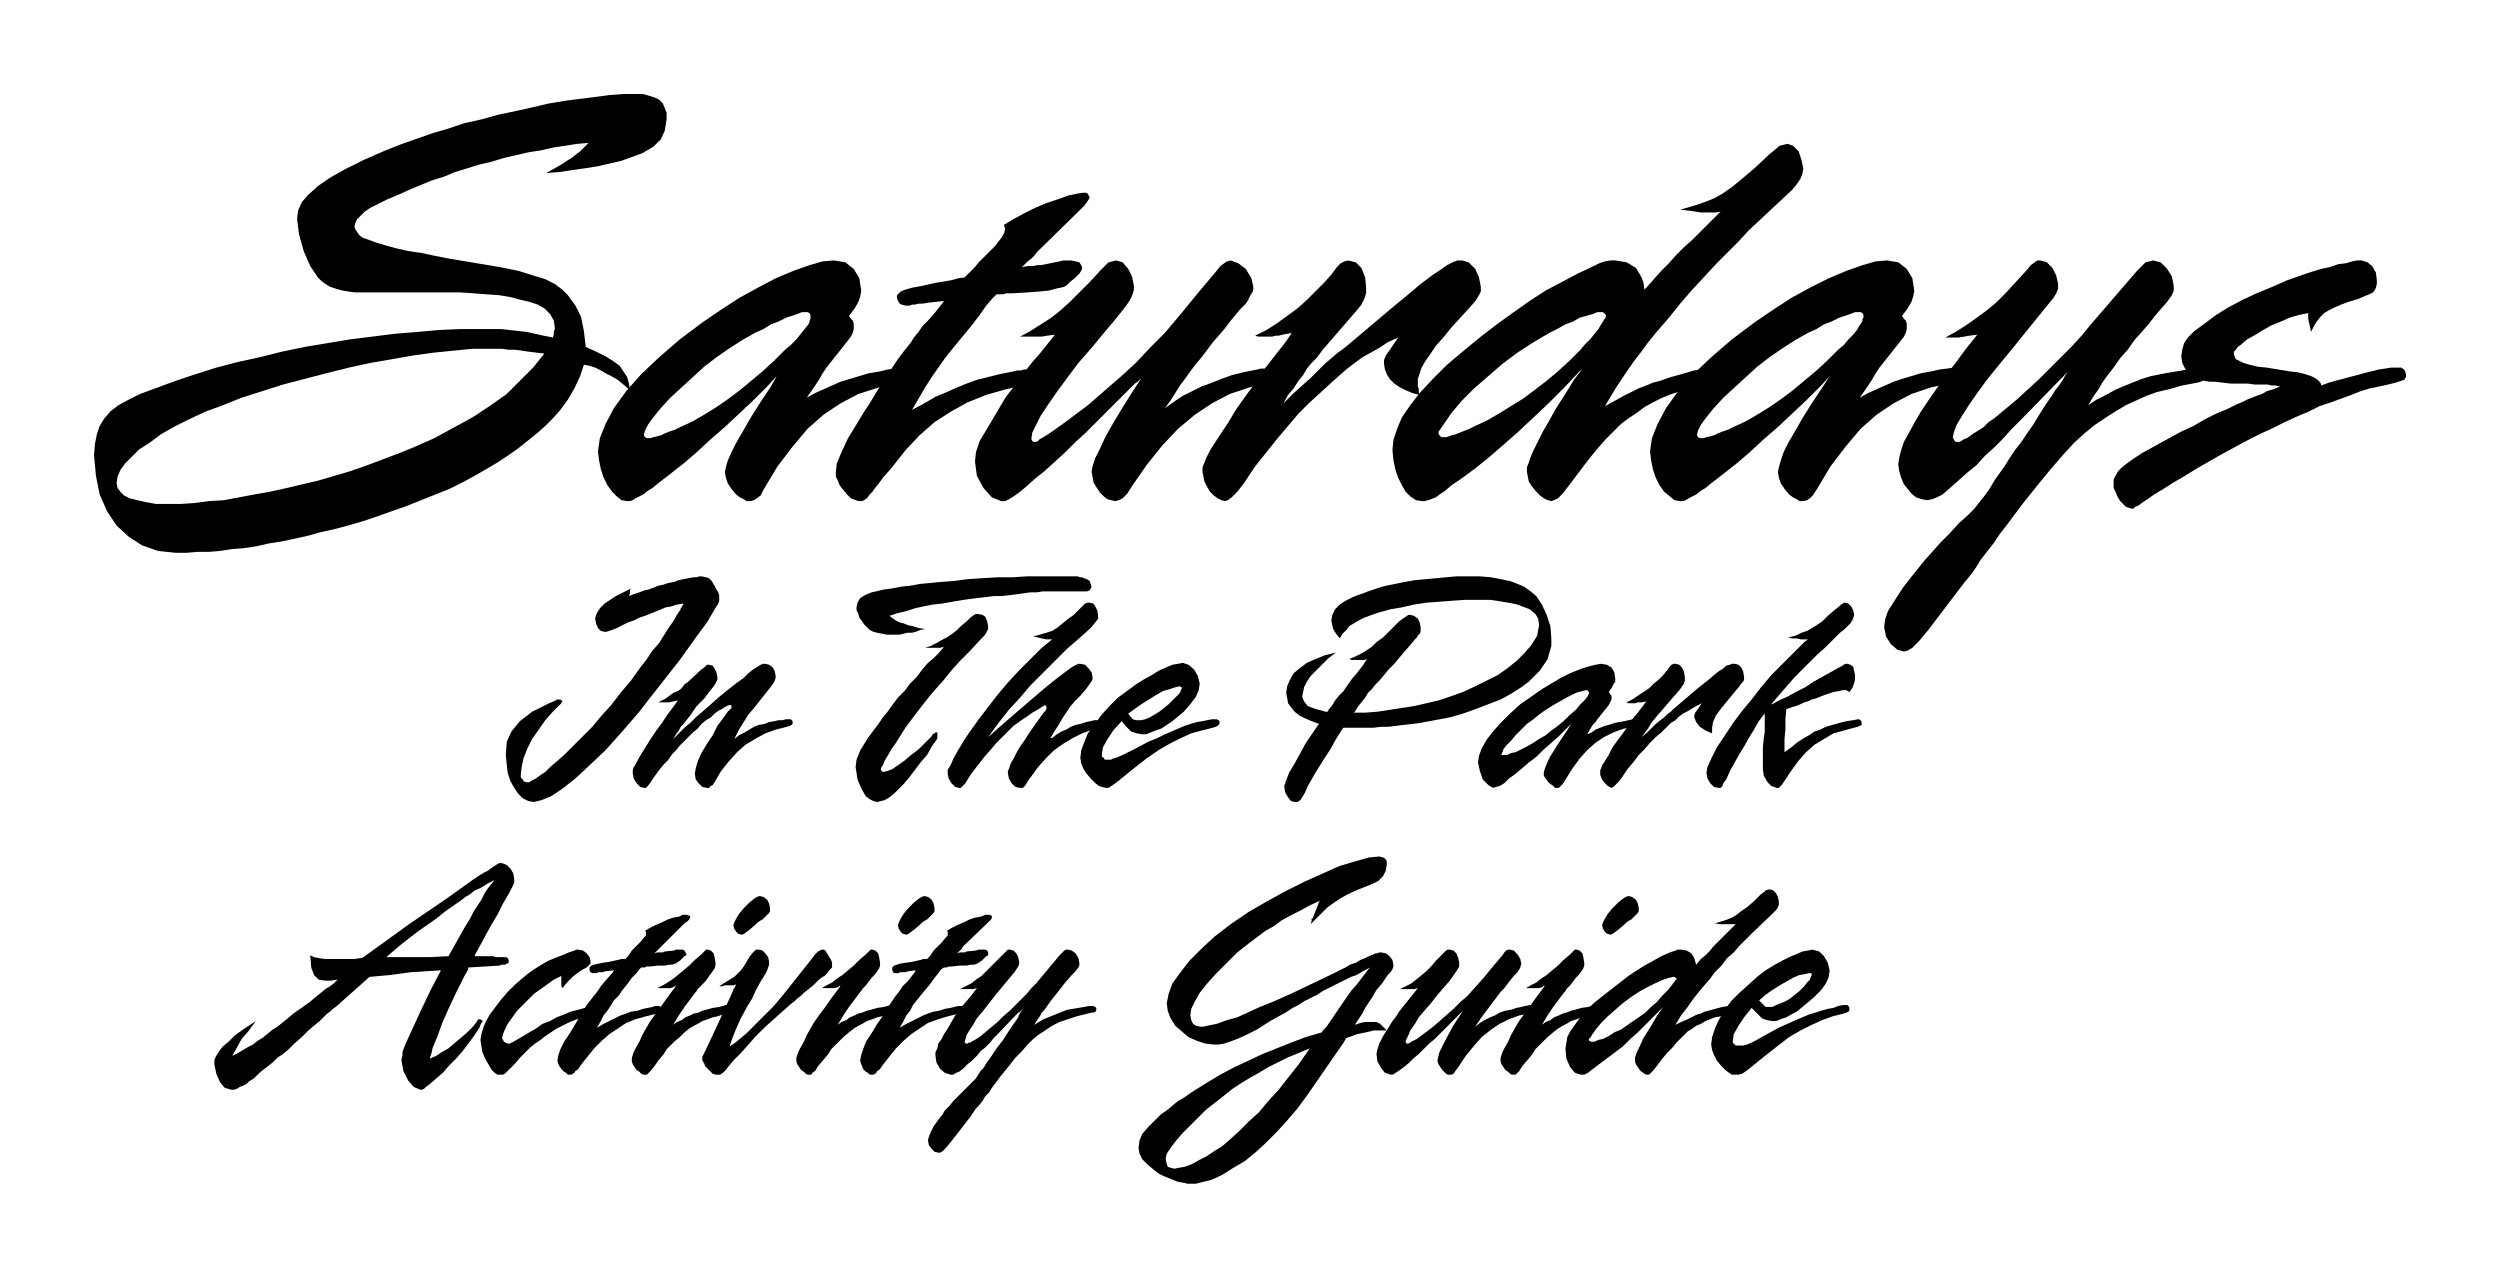 <svg xmlns="http://www.w3.org/2000/svg" width="2.659in" height="1.359in" fill-rule="evenodd" stroke-linecap="round" preserveAspectRatio="none" viewBox="0 0 2659 1359"><style>.pen1{stroke:none}.brush2{fill:#000}</style><path d="m626 152-12 1-13 2-13 2-13 3-13 2-13 3-13 3-13 4-13 3-13 4-13 4-12 5-13 4-12 5-12 5-11 5-12 5-10 5-8 4-6 4-5 5-3 3-2 4-1 4 1 3 2 3 2 3 4 3 6 2 8 3 10 3 11 3 13 3 14 2 14 3 15 3 30 5 24 4 20 4 16 5 13 4 10 5 8 6 6 6 8 11 6 12 3 15 2 17 11 5 10 5 8 5 7 5 4 6 4 6 2 7 1 7-7-6-6-5-7-4-6-3-5-3-6-3-6-2-6-1-4 12-6 13-7 12-8 11-8 9-8 8-9 8-10 8-10 8-10 7-12 8-12 7-12 7-13 7-14 7-15 6-15 6-15 6-17 6-17 6-15 5-14 4-15 4-14 3-14 4-14 3-14 3-13 2-13 3-13 2-13 1-13 2-12 1h-12l-12 1h-11l-19-2-17-6-14-9-13-12-10-15-8-18-4-20-2-22 1-12 2-10 3-9 5-8 7-8 8-6 11-6 12-6 19-7 19-7 21-7 22-7 23-6 23-5 24-6 24-5 24-4 24-4 24-3 24-3 24-2 23-2 22-1h44l9 1 9 1 9 1 9 2 9 2 10 2 1-3v-3l1-3v-2l-1-7-4-7-6-6-7-4-9-3-9-2-11-3-12-2-14-1-13-1-15-1H378l-8-1-6-1-7-2-6-2-5-3-4-3-4-4-8-12-7-16-5-18-2-16 1-9 4-9 7-8 10-9 13-9 16-9 20-10 23-10 15-6 17-6 17-6 17-5 18-6 18-4 18-5 19-4 18-4 17-4 18-3 16-2 16-2 15-2 14-1h21l7 2 6 2 4 2 4 4 2 5 2 5v7l-2 12-4 9-8 8-12 7-11 4-11 4-13 3-13 3-13 2-14 2-13 2-14 1 9-5 7-4 6-4 5-3 5-4 4-3 4-4 5-5zM520 371h-18l-20 2-20 2-22 3-23 4-23 4-23 5-24 6-23 6-23 6-22 7-22 7-20 8-19 7-17 8-16 8-14 8-12 9-11 7-8 8-7 7-5 7-3 7-1 7 1 5 3 4 4 4 6 3 8 2 9 2 11 2h26l15-1 15-2 16-1 16-3 16-3 17-3 18-4 17-4 17-4 17-5 17-5 17-6 16-6 16-6 15-6 25-11 22-12 20-11 18-12 17-12 14-14 14-14 12-15-9-1-8-1-7-1-7-1h-7l-7-1h-14z" class="pen1 brush2"/><path d="m936 395 8-2 9-1 6-1h7l3 2 1 2 1 3-1 4-2 2-4 2-6 1-23 5-22 7-19 10-18 12-17 15-16 19-16 21-15 25-3 6-4 3-3 2-4 1h-4l-3-2-4-2-4-3-5-6-4-6-2-6-1-6 1-5 2-7 4-9 5-10 7-12 8-14 10-16 12-18 6-11-9 10-16 16-16 15-15 14-15 13-14 13-14 12-14 11-13 10-6 5-5 3-5 4-4 2-4 2-3 2-3 1h-3l-6-1-5-4-5-5-5-7-4-8-3-9-2-10-1-9 2-14 6-15 9-17 13-18 16-18 19-18 22-19 24-18 19-13 20-13 20-11 19-10 19-8 17-6 14-4 12-1 12 2 9 7 6 10 2 13-1 6-2 6-4 7-6 8 2 3 2 2 1 3v6l-1 4-2 4-3 4-23 29-4 6-4 7-6 9-7 10 9-5 9-4 9-4 9-4 10-3 10-3 10-3 12-2zm-79-63h-4l-5 2-6 2-6 2-8 4-8 3-8 5-9 4-14 8-14 9-13 9-13 10-12 11-12 11-12 11-11 12-8 10-5 7-3 6-1 4v1l1 2 2 1h4l3-1 4-1 4-1 4-2 5-2 6-2 6-3 13-6 12-7 13-8 13-9 12-9 12-10 12-10 12-11 6-6 6-6 6-5 6-6 4-5 4-5 4-5 2-3v-2l1-2v-4l-1-2-2-1h-2z" class="pen1 brush2"/><path d="m1107 282 20-4 4-1h8l5 1 4 1 2 3 1 3-1 3-2 3-4 4-6 5-3 3-3 2-4 1-5 1-7 2-10 1-13 1-17 1h-6l-3 1h-7l-5 5-6 7-7 10-10 13-10 12-9 11-8 10-7 10-7 10-7 11-7 12-7 12 13-7 12-7 12-5 11-5 10-4 11-4 12-3 12-3 5-1 5-1 5-1 4-1h4l3-1h8l3 2 1 2 1 3-1 3-1 3-3 2-4 1-23 5-21 6-20 8-18 10-17 11-16 14-15 16-15 19-8 9-6 8-4 5-2 3-3 3-3 4-3 2-2 1h-3l-4-1-5-2-4-4-5-6-3-4-2-5-2-4v-5l1-9 5-12 7-15 11-18 6-10 6-9 6-10 6-10 6-9 6-9 6-9 6-8 4-5 4-5 3-5 5-6 4-6 6-6 7-8 8-10 2-3-17 2-6 1h-4l-4 1h-3l-2 1h-5l-4-1-2-1-2-3-1-3v-3l2-2 2-2 5-2 7-2 11-2 13-3 18-3 7-2 7-1 6-6 5-5 4-5 3-3 14-14 7-9 3-5 1-4v-2l-1-1v-2l10-6 11-6 12-6 12-5 12-4 11-4 9-2 7-1h3l2 1 1 2 1 2-1 2-2 3-3 4-4 4-46 45-3 4-3 3-4 3-4 4-2 2 6-1h6l4-1h4z" class="pen1 brush2"/><path d="m1170 288 5-5 4-4 4-1 4-1 7 2 6 7 4 8 2 10v4l-1 4-2 5-3 5-6 8-8 10-11 13-14 17-14 16-12 16-11 15-9 13-8 12-5 10-4 8-1 6v1l1 2 1 1h3l2-1 2-2 2-1 5-3 6-4 7-5 7-5 8-6 8-6 8-6 7-6 16-14 15-13 14-13 14-15 16-16 16-19 18-22 21-25 4-5 4-3 3-2 4-1 8 3 8 6 6 10 2 9v3l-1 3-2 3-2 4-1 2-2 3-6 6-10 12-6 8-6 7-7 8-6 8-6 8-6 7-6 8-5 7-6 8-5 8-5 8-6 8 10-7 9-6 10-5 10-5 11-4 10-4 11-4 12-3 5-1 5-1 5-1 4-1h5l4-1h10l3 2 1 2 1 3v3l-2 3-3 2-4 1h-6l-21 5-21 7-19 10-18 12-18 15-17 18-16 20-16 23-5 8-5 5-4 2-4 1-4-1-4-1-4-3-4-4-4-6-3-5-1-6-1-5 1-6 3-9 5-10 6-13 8-14 9-15 10-16 11-17-4 4-3 2-2 2-1 1-39 39-10 10-11 10-11 11-11 10-11 10-10 8-9 8-7 6-7 5-5 3-4 2h-4l-10-4-9-10-7-13-2-15 1-10 4-12 9-15 13-22 6-10 7-9 7-9 7-10 7-9 8-9 8-10 8-10-8 1-6 1h-23l11-6 11-7 11-7 10-8 10-9 10-10 11-11 11-12z" class="pen1 brush2"/><path d="M1472 387v-4l2-5 5-7 8-12-11 5-9 6-9 5-9 5-8 6-8 6-8 7-9 8-12 11-12 11-11 11-11 13-11 13-12 15-12 15-12 18-7 9-6 6-4 3-3 1-4-1-4-2-4-3-4-4-3-5-3-6-1-5-1-5v-5l2-5 2-5 4-8 9-14 10-15 9-15 10-14 11-15 10-15 11-14 11-14 6-9-5 1-5 1-4 1h-3l-4 1h-15l-3-1 12-6 11-7 11-8 11-8 10-9 9-9 9-9 8-9 6-8 4-4 4-2 4-1 8 2 6 6 4 10 1 11v6l-2 6-3 6-4 5-38 44-5 7-6 6-5 6-4 7-5 6-5 8-6 7-5 9 10-10 10-9 9-8 8-8 7-7 7-6 7-6 7-5 51-43 17-14 13-11 12-9 9-6 7-5 6-3 5-2h5l7 2 7 7 4 9 2 10v5l-2 4-3 5-5 6-21 23-9 11-8 9-6 9-5 7-4 7-2 6-2 6v8l1 3v3l1 3-8-2-7-3-6-3-6-4-5-5-3-5-2-5-1-6z" class="pen1 brush2"/><path d="m1751 306 8-9 8-9 8-8 8-9 8-8 9-8 9-9 10-10 11-11-5 1h-16l-6-1-7-1-9-1 14-4 12-4 10-4 9-5 10-7 11-9 13-11 16-15 6-5 5-4 4-1 4-1 6 2 6 6 3 9 2 9-1 6-2 5-4 6-5 6-46 43-11 12-12 12-12 12-12 13-13 14-13 15-12 15-13 15-9 11-8 11-7 9-7 10-6 9-6 9-6 10-6 10 11-6 9-5 8-4 8-4 8-3 7-3 8-2 8-3 7-2 7-2 7-2 7-2 7-1 6-1 5-1h4l3 1 3 1 1 3 1 3-1 3-1 3-4 1-5 1-11 2-11 3-11 4-10 3-10 4-10 5-9 5-8 6-9 6-8 6-8 8-8 8-8 9-9 11-10 13-12 16-7 9-5 5-4 2-3 1-4-1-4-2-4-3-4-4-5-6-3-5-1-5-1-5v-5l2-5 2-6 3-7 5-10 5-10 7-12 6-11 7-11 7-11 6-10 7-9 2-2-3 2-17 18-16 16-17 16-16 15-16 14-15 13-15 12-15 11-9 6-7 6-6 4-4 3-5 2-3 1-4 1h-3l-6-1-6-4-5-5-4-7-4-8-3-9-2-10-1-10 1-11 4-12 5-12 9-13 10-13 14-15 15-15 19-16 17-14 17-13 18-13 17-12 17-11 17-9 17-9 17-8 6-3 6-2 6-1h5l6 1 6 1 5 3 5 3 3 5 3 5 2 6 1 7 2-2zm-48 26h-4l-5 2-7 2-7 2-7 4-8 3-9 5-8 4-17 10-17 11-16 12-15 13-15 13-13 13-11 13-9 13-2 3-2 3-1 1v2l1 2 1 1 1 1h5l3-1 3-1 4-1 5-2 5-2 5-2 6-3 13-6 12-7 13-8 13-8 12-9 13-10 12-10 12-11 6-6 6-6 5-6 6-6 4-5 4-5 3-5 2-3 1-2 1-1 1-2v-2l-2-2-1-1h-2z" class="pen1 brush2"/><path d="m2054 395 9-2 8-1 7-1h7l3 2 1 2 1 3-1 4-2 2-4 2-6 1-23 5-21 7-19 10-18 12-17 15-16 19-16 21-15 25-4 6-3 3-3 2-4 1h-4l-3-2-4-2-4-3-5-6-4-6-2-6-1-6 1-5 2-7 3-9 5-10 7-12 8-14 10-16 12-18 7-11-9 10-16 16-16 15-15 14-15 13-14 13-14 12-14 11-13 10-6 5-5 3-5 4-4 2-4 2-3 2-3 1h-3l-6-1-5-4-6-5-5-7-4-8-3-9-2-10-1-9 2-14 6-15 9-17 13-18 16-18 19-18 22-19 24-18 19-13 20-13 20-11 20-10 19-8 17-6 14-4 12-1 12 2 9 7 6 10 2 13-1 6-2 6-4 7-6 8 2 3 2 2 1 3v6l-1 4-2 4-3 4-23 29-4 6-4 7-6 9-7 10 9-5 9-4 9-4 9-4 9-3 10-3 10-3 11-2zm-77-63h-4l-5 2-6 2-6 2-8 4-8 3-8 5-9 4-14 8-14 9-13 9-13 10-12 11-12 11-12 11-11 12-8 10-5 7-3 6-1 4v1l1 2 2 1h4l3-1 4-1 4-1 4-2 5-2 6-2 6-3 13-6 12-7 13-8 13-9 12-9 12-10 12-10 12-11 6-6 6-6 6-5 5-6 5-5 4-5 3-5 2-3 1-2v-2l1-1v-3l-1-2-2-1h-2z" class="pen1 brush2"/><path d="m2155 288 5-6 4-3 3-2h3l7 2 6 6 4 8 2 9v5l-2 5-3 5-5 6-38 47-14 17-13 16-11 15-9 13-7 11-6 10-3 8-1 6 1 1 1 2 1 1h4l2-1 3-2 3-1 3-2 4-3 5-3 6-4 5-5 6-4 6-5 6-5 12-10 12-11 12-11 12-12 12-12 11-11 10-11 9-11 50-58 5-5 4-4 4-1 4-1 8 2 7 7 5 8 2 10v5l-2 5-5 7-7 8-6 7-7 9-7 8-8 9-7 10-8 9-7 10-7 9-5 7-4 7-5 7-6 10 9-6 10-5 9-5 9-4 10-4 10-4 10-3 10-2 5-1 6-1 6-1 6-1 5-1h5l4-1h6l3 2 1 2 1 3-1 3-1 2-3 2-4 1-16 3-14 4-13 3-11 4-11 5-11 5-10 6-11 7-12 8-11 9-11 10-11 12-13 15-14 17-16 20-18 24-7 9-6 9-7 9-7 9-5 8-4 6-4 5-5 6-38 50-10 12-7 7-5 3-4 1-7-2-7-6-5-8-2-10 1-8 3-9 7-11 9-14 7-9 8-10 8-10 9-10 8-9 10-10 9-10 10-9 7-7 7-9 4-5 5-7 6-10 10-14 5-8 6-9 7-9 6-9 7-10 6-10 7-11 7-10 3-5 4-5 4-6 5-9-4 5-3 3-3 3-1 1-40 41-9 9-9 10-9 9-10 9-9 10-10 8-10 9-9 8-7 6-6 3-5 2-5 1-6-1-6-2-5-4-4-5-4-5-3-7-2-7-1-7 1-7 2-8 3-9 5-9 6-11 7-12 8-12 9-13 9-13 11-14 11-15 12-15-8 1-6 1-6 1h-14l11-6 11-7 10-7 11-8 11-9 10-10 11-12 11-12z" class="pen1 brush2"/><path d="M2455 335v-2l-10 2-10 3-9 4-10 4-9 5-8 5-9 5-7 6-3 2-2 3-2 2v3l1 3 1 2 4 2 4 2 7 2 8 2 10 1 12 2 12 2 9 1 8 2 6 2 4 2 3 2 3 3 1 3 8-3 7-2 8-2 7-2 8-2 7-2 8-2 8-2 7-1 6-1h11l3 2 1 2 1 3v3l-2 3-3 1-6 2-8 2-9 2-10 2-10 3-10 4-11 4-11 4-12 4-12 6-12 5-13 6-12 6-13 6-14 7-13 7-13 7-14 8-14 8-13 8-12 7-11 7-10 6-7 5-6 4-4 3-3 1-2 2h-2l-3-1-3-1-3-3-3-3-3-5-2-5-2-4v-9l2-4 3-5 4-4 5-4 7-5 9-6 11-6 9-5 11-6 11-6 13-6 12-7 12-6 12-5 10-5 5-2 6-3 5-2 5-2 6-2 5-3 7-2 7-3-5-1h-4l-4-1h-14l-7-1h-18l-9-1-8-1h-6l-6-1-4-1-3-1-3-1-6-4-4-6-3-6-1-7 1-7 2-7 4-6 7-7 11-8 12-9 13-8 15-8 15-7 17-7 16-7 17-6 9-3 10-3 9-2 9-3 8-1 7-2 5-1h5l6 2 5 4 4 7 1 8v4l-1 4-1 2-2 3-4 2-5 2-7 3-10 3-8 3-7 3-6 3-5 3-4 4-4 5-3 5-3 6-1-5-1-4-1-5v-4zM669 634l5-2 6-2 5-2 5-1 5-2 5-2 5-1 6-2 6-1 5-2 5-1 5-1 5-1h4l3-1h2l5 1 3 1 3 3 3 5 2 4 2 3 1 3v6l-1 3-2 3-3 5-7 12-9 12-10 14-10 14-11 14-11 14-11 14-10 13-19 22-17 19-17 16-15 14-14 11-12 8-10 4-8 2-6-1-6-3-5-5-4-6-4-7-3-9-1-9-1-10 1-14 5-11 9-11 13-10 6-3 6-3 6-3 7-3 1-1h4l1 1h1v2h-1v1l-1 1-8 8-8 9-7 10-7 10-5 10-4 10-2 9-1 8v4l2 2 1 2 3 1h3l3-2 4-2 4-3 6-4 5-5 7-6 8-7 10-10 10-10 10-10 10-12 10-11 10-13 11-13 10-14 7-9 6-9 7-8 5-8 5-8 5-7 4-7 4-6v-1l1-1 1-2 1-2-7 1-6 2-6 1-7 3-5 2-5 2-5 2-6 2-6 3-6 2-6 3-6 3-5 2-3 1-3 1h-2l-4-1-3-3-2-5-1-5 1-4 2-4 3-4 4-4 6-4 6-4 8-4 8-4-1 2v3l-1 3zm63 91 14-13 3-2 2-2 1-1h2l4 1 2 3 2 4 1 5v3l-2 4-2 3-4 5-6 8-8 8-7 10-7 9-3 3-2 4-3 4-3 5 6-6 6-6 6-5 6-6 7-6 8-7 9-8 11-9 9-7 7-5 5-5 5-4 5-3 3-2 3-1h2l4 1 4 3 2 4 1 5v2l-1 3-1 2-2 3-19 24-6 7-5 8-5 8-5 10 5-4 6-3 5-3 5-3 5-2 6-1 5-2 6-1 4-1h4l4-1h5l1 1 1 1v3l-1 1-2 1-3 1-12 3-11 4-11 6-10 6-9 8-9 10-8 10-7 12-2 3-2 1-2 2h-2l-5-1-4-4-3-4-1-6 1-6 2-7 4-9 6-10 6-9 5-10 6-8 5-7 2-2 2-2v-3h-3l-2 1-2 1-3 2-4 2-4 3-4 4-5 3-5 4-4 5-5 4-5 5-4 4-5 5-4 5-4 4-4 6-5 5-5 6-5 7-4 6-3 4-2 2h-2l-4-1-4-4-3-5-1-6v-3l1-3 2-3 2-4 4-7 5-8 5-8 6-9 6-8 6-9 6-8 5-7-5 1-4 1h-12l4-2 4-2 4-3 4-3 5-2 4-3 3-4 4-3zm296-64 4-4 4-3 2-1h2l5 1 3 2 2 5 1 5v3l-2 4-2 3-4 4-11 12-11 11-9 10-8 10-8 9-7 8-7 9-7 9-6 8-6 8-5 8-5 8-5 7-4 7-3 5-2 5-1 1-1 2v2l1 1 1 1h1l4-1 5-2 6-4 7-5 7-6 8-6 7-7 7-7 1-2 2-1 1-1h2v6l-1 2-5 7-5 9-7 8-6 8-6 8-6 7-5 5-5 5-5 4-5 3-4 1-4 1-4-1-4-2-4-3-3-5-3-6-3-7-1-7-1-6 1-8 4-10 8-13 12-16 4-6 5-6 5-7 6-8 7-7 6-8 7-7 6-8 6-7 6-5 5-5 6-7-4 1h-16l6-2 6-3 5-3 6-3 6-4 5-4 5-5 5-4zm-79 14h-6l-5-1-5-1-4-1-4-2-3-3-3-3-2-3-3-4-1-4-2-4v-3l1-5 3-5 5-3 7-3 5-1 8-2 8-1 10-2 10-1 11-2 11-1 10-1 14-1 15-2 15-1 17-1h16l15-1h54l3 1h2l2 1 3 1 3 2 1 3 1 3-1 2-1 2-3 1h-47l-6 1h-7l-7 1-7 1-8 1-9 1h-8l-8 1-9 1-8 1-7 1-12 2-11 2-10 1-10 2-9 2-9 3-9 2-9 3 4 3 3 2 4 2 4 1 5 2 5 1 6 2 7 1-5 1-5 2-4 1h-5l-4 1-4 1h-8zm170 110 5-4 5-3 5-2 5-3 5-2 5-1 6-2 5-1 4-1h5l3-1h5l2 1 1 1v3l-1 1-2 1-3 1-12 3-11 4-10 5-10 6-10 7-9 9-8 9-8 11-1 1-3 5-2 3-2 2h-3l-5-1-4-4-3-5-1-6v-2l1-2 1-3 1-3 3-5 3-6 4-7 5-7 5-8 5-7 5-7 5-7 2-2 1-2v-3h-1v-1h-1l-1 1-2 1-3 2-7 4-7 5-6 4-7 5-6 6-6 6-6 6-6 7-7 8-7 9-7 9-5 8-2 3-1 1-2 2-1 1h-2l-4-1-4-4-3-5-1-5v-4l1-2 2-3 3-7 5-9 6-10 6-9 10-14 10-13 10-13 11-13 12-13 11-11 12-12 12-10h-6l-5-1-4-1-5-1 7-2 7-2 6-2 5-3 5-4 6-5 7-5 7-7 3-3 2-2 3-1h2l4 1 2 3 2 4 1 6v3l-3 4-5 6-10 9-15 13-13 13-13 13-13 13-11 13-12 13-11 14-11 15 9-8 8-7 7-6 8-7 7-6 7-6 7-6 7-6 5-4 5-4 5-4 4-3 4-3 4-3 3-2 2-1 2-1 2-1h2l5 1 4 4 3 4 1 5v3l-2 3-2 3-3 4-6 7-6 6-5 6-4 6-4 6-4 7-4 6-4 7-1 1h2z" class="pen1 brush2"/><path d="M1172 802v3l2 1 1 2h7l1-1 4-1 7-3 8-4 8-4 11-6 10-4 8-4 7-3 7-3 7-3 6-2 7-2 6-1 5-1 5-1h5l2 1 1 1v3l-2 2-2 1-3 1-12 3-11 3-11 5-12 6-12 7-13 9-14 11-16 13-4 3-3 2-3 2h-3l-4-1-3-1-4-3-5-5-5-6-3-5-2-5-1-6 1-8 3-8 4-10 7-9 7-10 9-10 9-9 11-8 8-6 8-5 9-5 8-5 7-3 7-3 6-1 5-1 6 2 6 5 4 7 2 8-1 7-3 7-6 8-7 8-6 5-6 5-6 4-6 4-6 2-5 2-5 2h-4l-6-1-6-2-5-5-5-6-9 10-6 9-5 9-1 7zm38-36h4l4-1 5-2 5-3 5-3 5-4 5-4 5-5 4-4 3-3 1-3 1-2v-1h-1l-1-1h-1l-4 1-6 2-7 2-7 4-8 5-8 5-7 5-7 5 3 4 2 2 3 1h2zm218 9-7 11-6 11-6 9-5 8-5 8-4 7-4 7-3 7-3 5-2 3-3 2h-3l-4-1-3-4-3-5-1-6v-2l1-1v-2l1-2 3-8 6-10 6-11 6-11 13-19 1-1-8-3-7-3-6-3-5-4-4-5-3-4-1-6-1-5 1-7 3-7 4-7 6-5 8-6 9-4 10-4 12-3-8 6-7 7-6 6-6 6-4 6-3 6-1 5-1 5 2 5 4 5 8 3 11 3h2l1-2 4-5 3-5 4-5 5-5 4-6 5-7 6-7 6-8 4-6-3 1h-13l-3-1 7-3 6-3 5-3 6-4 5-5 7-5 8-8 9-9 4-3 3-2 3-2h2l4 1 4 3 2 4 1 5v5l-1 2-2 2-1 2-2 2-5 6-7 8-5 6-5 6-6 6-5 6-4 5-5 5-4 5-4 4-3 5-4 5-4 5-3 5-1 1h12l13-1 13-2 13-2 13-2 13-3 13-3 12-4 14-5 13-6 12-6 12-6 10-7 10-8 8-8 7-8 4-6 3-5 1-6 1-5-1-7-3-5-6-5-8-3-5-2-5-1-5-1-6-1-6-1-7-1h-27l-14 1-13 1-14 1-13 2-13 3-12 2-11 3-9 3-8 3-6 3-5 3-5 3-3 4-4 4-3 5-4-5-3-5-1-4-1-5 1-6 3-6 5-5 6-4 4-2 4-2 5-2 6-2 5-2 6-2 6-2 7-2 10-2 10-2 11-2 11-1 11-1 11-1 11-1h25l12 1 10 2 10 2 8 3 7 3 7 5 6 5 6 9 5 11 4 12 1 13v8l-2 7-2 7-4 6-4 6-6 6-6 6-8 6-11 7-11 6-13 5-13 5-14 5-14 4-16 3-16 3-8 1-9 1-8 1-8 1h-8l-8 1h-32l-1 1zm300-8 4-1 5-1 3-1h3l2 1 1 2v3l-1 1-2 1-4 1-12 2-11 4-10 5-9 6-9 8-8 9-8 11-8 13-2 3-2 2-2 2h-4l-1-1-2-2-2-1-3-3-2-3-2-3v-4l2-6 4-9 8-13 12-18 3-5-5 5-8 8-9 8-8 7-7 7-8 6-7 6-7 6-7 5-5 5-5 3-4 1-3 1-5-3-6-6-3-9-2-9 1-7 3-8 5-9 7-9 8-9 10-10 11-10 13-9 10-7 10-6 10-6 10-5 10-4 9-3 8-2 6-1 6 1 5 3 3 5 1 7v3l-2 3-2 4-3 4 1 1 1 2 1 1v4l-1 2-1 2-1 2-12 15-2 3-3 3-3 5-3 5 5-2 4-3 5-2 5-2 4-1 6-2 5-1 6-1zm-41-33-4 1-7 2-8 4-9 5-7 4-8 5-7 5-6 5-7 5-6 6-6 6-5 6-5 5-3 4-1 3-1 2v1h6l4-2 5-1 6-3 6-3 7-4 6-4 7-4 6-5 7-5 6-5 6-6 7-6 5-6 5-5 3-4v-1l1-1v-2l-1-1-1-1h-1z" class="pen1 brush2"/><path d="M1802 763v-2l1-3 3-4 4-6-6 3-5 3-5 3-4 2-4 3-4 4-5 3-4 4-6 6-6 5-6 6-6 7-6 6-6 8-6 7-6 9-4 5-3 3-2 2-2 1-2-1-2-1-2-2-2-2-2-3-1-2-1-3v-5l1-2 1-3 2-3 5-8 4-8 5-7 6-8 5-7 5-8 6-7 6-8 3-4-5 1h-4l-3 1h-7l-2-1 6-3 6-4 6-4 6-4 5-5 5-4 5-5 4-5 3-4 2-2 2-1h2l4 1 3 3 2 4 1 6v4l-1 3-2 3-2 3-19 22-6 7-5 6-5 8-6 8 6-5 5-5 4-4 5-4 4-3 3-3 4-3 3-3 27-23 9-7 7-6 5-4 5-3 3-3 4-1 2-1h3l4 1 3 3 2 4 1 6v3l-1 2-2 2-2 3-10 12-9 11-6 8-3 7-1 6v6l-7-3-6-4-4-5-2-5zm83-14 7-4 9-4 9-5 10-5 9-6 9-5 9-5 7-4 4-2 3-2 2-1h2l3 1 3 2 1 4 1 5v5l-1 4-2 5-3 4-2-1-1-1h-4l-4 1-6 1-9 3-10 4-4 1-4 2-4 1-4 2-5 2-4 1-2 1-4 1-1 10v11l-1 11v14l7-5 6-5 6-4 7-4 6-4 6-2 6-3 7-2 7-2 8-2 7-1 5-1h1l2 1 1 2v3l-2 1-2 1-4 1-11 3-11 3-10 6-10 6-9 8-8 9-8 11-8 12-2 3-1 1-2 2h-2l-6-2-4-4-4-7-1-7v-23l1-10 1-7v-19l-1 1-6 8-5 9-5 8-5 9-5 8-5 9-5 9-4 9-3 4-1 3-2 2h-2l-5-1-4-4-3-5-1-6 1-6 4-9 6-12 10-15 8-12 9-12 10-12 10-13 11-13 12-12 12-12 12-12 3-2h-8l-4-1h-5l-4-1 8-2 6-3 6-2 5-3 5-3 6-4 6-6 7-6 5-4 2-2 2-1 1-1h2l3 1 3 3 2 4 1 4v2l-1 2v1l-1 2-1 1v1l-1 1-1 1-2 2-3 3-5 4-6 6-2 2-3 3-2 2-3 3-8 7-8 8-8 8-8 8-7 8-7 8-6 7-5 6h1zM388 1017l47-34 41-28 7-5 7-5 7-5 7-5 6-4 5-3 4-2 4-3 3-2 3-2 2-1h3l5 2 4 4 3 5 1 7v2l-1 3-2 4-2 4-7 12-6 12-6 10-5 9-13 24v1h19l4 1h10l2 1 1 2v3l-2 1-2 1h-3l-3 1-16 1-17 1v2l-4 7-9 18-8 17-7 16-5 14-3 7-2 5-1 5-2 6 7-3 6-4 7-4 7-6 6-5 7-6 5-5 5-6 1-2 1-1h2l1 1h1v2l-1 1-1 2-1 3-6 9-6 8-6 8-7 8-7 7-7 8-7 6-8 7-3 2-2 2-2 1h-2l-7-3-6-7-5-10-2-11v-2l1-3v-4l3-8 5-11 6-13 6-13 10-21 11-21-16 1-16 1-22 3-22 2-18 16-18 16-3 2-3 3-3 2-4 4-4 4-5 4-7 6-7 7-8 7-6 6-6 5-6 4-5 5-5 4-4 3-5 4-6 6-5 3-3 3-4 2-3 1-3 2-3 1h-3l-7-2-5-6-4-9-2-10v-5l2-4 3-5 4-5 6-5 7-7 10-7 12-8-8 11-7 8-5 9-5 9 6-3 5-3 5-3 6-3 5-4 5-3 5-4 6-5 5-3 5-4 5-4 7-6 10-7 7-5 6-5 5-4 6-5 5-3 4-3 3-3 1-1h-1l-6 1h-6l-7-1-5-5-3-8-1-13 4 2 5 1 7 1h31l6-1h2l1-1h1l1-1zm35 1h34l20-1 9-16 9-16 5-8 4-8 4-6 4-6 3-6 3-5 4-5 4-5-6 3-5 3-5 3-5 2-5 4-5 3-5 4-6 4-10 7-10 8-10 7-10 7-9 7-9 7-7 6-7 6-1 1h12zm174 24v-4l-8 4-7 5-7 5-7 5-6 6-6 6-6 6-5 7-5 7-3 6-2 5-1 4 1 2 1 2 2 1 2 1h2l4-2 7-4 10-6 7-4 7-5 8-3 7-4 8-3 7-3 8-2 7-2 5-1 4-1 4-1h4l1 1 1 2v3l-1 1-2 1-3 1-6 1-6 2-6 2-6 2-7 3-6 3-6 3-6 4-6 4-5 4-6 4-5 4-5 5-6 6-5 6-6 6-3 3-2 2-2 1h-6l-3-2-3-3-3-5-4-7-3-7-1-6-1-7 1-6 2-7 3-7 4-7 6-8 6-8 7-8 8-8 7-6 6-5 7-5 8-5 7-4 7-3 8-3 7-3 3-1 3-1 2-1h2l5 1 4 3 3 4 1 4v3l-2 2-2 2-4 2-6 4-5 4-5 5-6 7-1-2v-7z" class="pen1 brush2"/><path d="m707 1012 10-1 2-1h7l2 1 1 2 1 1v2l-2 1-2 2-3 3-2 1-1 1-2 1-3 1h-3l-5 1h-7l-9 1h-4l-1 1h-4l-2 2-3 4-5 5-5 7-5 6-4 6-5 5-3 5-4 6-4 5-3 6-4 7 7-4 6-3 6-3 6-3 6-2 5-2 7-1 6-2 5-1 5-1 3-1h4l2 1 1 2v3l-1 1-2 1h-2l-12 3-11 3-10 4-9 6-9 6-8 7-8 8-8 10-4 5-3 4-2 3-1 1-2 1-1 2-2 1-1 1h-4l-2-2-2-1-3-3-2-3-1-2-1-3v-2l1-5 2-6 4-8 6-9 6-10 6-10 6-10 7-9 4-5 4-6 5-6 8-9 1-2-9 1-3 1h-5l-1 1h-5l-2-1-1-2v-3l1-1 1-1 3-1 4-1 5-1 7-1 9-2 4-1h4l3-3 2-3 2-3 2-2 7-7 4-5 2-2v-4l-1-1 5-3 6-3 7-3 6-3 6-2 6-1 4-2h5l2 1h1v2l-1 2-2 2-3 2-23 23-2 2-2 2-2 2-2 2-1 1 3-1h6l2-1z" class="pen1 brush2"/><path d="m740 1055-6 8-6 8-6 9-6 10 4-3 5-2 4-3 5-2 4-2 5-1 4-2 4-1 7-2 7-1 7-2h6l2 1 1 2v3l-1 1-2 1-3 1-6 1-6 2-5 1-5 2-6 2-5 3-4 2-5 3-5 4-5 5-6 5-5 5-3 3-3 5-5 6-5 7-4 5-2 2-2 2h-4l-2-1-2-2-3-2-2-3-2-3-1-3v-4l1-3 1-3 2-4 4-7 3-7 4-7 4-7 5-7 6-8 7-10 9-12 1-2-3 2-3 1h-14l6-3 5-3 6-4 5-4 6-5 6-5 6-6 7-6 2-2 2-2 1-1h2l3 1 3 3 1 4 1 6v3l-1 3-2 3-3 4-2 3-3 4-4 4-4 4-1 2-1 1zm51-89 6-6 5-4 3-2 3-1 4 1 4 3 2 4 1 5v3l-1 2-2 2-3 3-2 2-2 1-3 2-2 2-7 6-4 3-3 2h-2l-3-1-2-2-2-3-1-4 1-3 2-4 3-5 5-6z" class="pen1 brush2"/><path d="m797 1018 3-4 2-2 2-2h3l4 1 3 3 3 4 1 5v3l-1 3-1 3-2 4-5 8-5 9-4 9-5 8-7 13-5 11-4 10-3 9 6-4 6-5 6-5 7-7 5-5 5-5 6-6 6-6 5-6 5-6 4-5 4-5 23-29 3-4 3-3 2-1 2-1h2l2 1 1 2 2 3 1 2 2 3 1 3v5l-1 1-2 2-2 3-3 3-2 1-4 3-6 6-10 8-3 3-4 3-3 3-4 3-9 8-9 8-10 9-9 9-8 9-8 9-7 7-6 7-3 4-3 3-3 2h-5l-3-1-2-2-3-3-3-3-1-3-2-3v-4l1-2 1-2 1-2 15-32 15-33v-1l1-1 1-2 1-2-3 1h-9l-3 1h-3l6-4 5-3 5-3 4-4 3-3 3-4 3-5 3-5zm118 37-6 8-6 8-6 9-6 10 4-3 5-2 4-3 5-2 4-2 4-1 5-2 4-1 7-2 7-1 7-2h6l2 1 1 2v3l-1 1-2 1-3 1-6 1-6 2-5 1-5 2-6 2-5 3-4 2-5 3-5 4-6 5-5 5-5 5-3 3-3 5-5 6-6 7-3 5-3 2-1 2h-4l-2-1-2-2-3-2-2-3-2-3-1-3v-4l1-3 1-3 2-4 4-7 3-7 4-7 4-7 5-7 6-8 7-10 9-12 1-2-3 2-4 1h-13l5-3 6-3 5-4 6-4 6-5 6-5 6-6 7-6 2-2 2-2 1-1h2l3 1 3 3 1 4 1 6v3l-1 3-2 3-3 4-3 3-3 4-3 4-4 4-1 2-1 1zm51-89 6-6 5-4 3-2 3-1 4 1 4 3 2 4 1 5v3l-1 2-2 2-3 3-2 2-2 1-3 2-2 2-7 6-4 3-3 2h-2l-3-1-2-2-2-3-1-4 1-3 2-4 3-5 5-6z" class="pen1 brush2"/><path d="m1028 1012 10-1 3-1h7l2 1 1 2v3l-2 1-2 2-3 3-2 1-1 1-2 1-3 1h-3l-5 1h-7l-9 1h-3l-2 1h-3l-3 2-3 4-4 5-5 7-5 6-5 6-4 5-4 5-3 6-4 5-3 6-4 7 7-4 6-3 6-3 6-3 5-2 6-2 6-1 6-2 6-1 4-1 4-1h4l1 1 1 2v3l-1 1-2 1h-2l-12 3-10 3-11 4-9 6-9 6-8 7-8 8-8 10-4 5-3 4-2 3-1 1-2 1-1 2-1 1-2 1h-4l-2-2-2-1-3-3-1-3-1-2-1-3v-2l1-5 2-6 3-8 6-9 6-10 7-10 6-10 6-9 4-5 4-6 6-6 7-9 1-2-8 1-3 1h-6l-1 1h-5l-1-1-1-2v-3l1-1 1-1 3-1 3-1 6-1 7-1 9-2 3-1h4l3-3 2-3 2-3 2-2 7-7 4-5 2-2v-4l-1-1 5-3 6-3 7-3 6-3 6-2 6-1 5-2h5l1 1h1v2l-1 2-2 2-2 2-24 23-2 2-1 2-2 2-2 2-1 1 3-1h5l2-1z" class="pen1 brush2"/><path d="m1066 1016 3-3 2-2 1-1h2l4 1 3 3 2 4 1 5v2l-1 3-2 3-2 3-20 24-7 9-7 9-6 7-4 7-4 6-3 5-1 4-1 3v1h1v1h2l1-1h2l1-1 4-2 6-4 6-5 6-5 6-5 6-6 7-6 6-6 6-6 6-6 5-6 5-5 25-30 3-3 2-2 2-1h2l4 1 4 3 3 5 1 5v3l-1 2-3 4-4 4-7 8-7 9-8 10-7 10-3 3-2 4-3 4-3 5 5-3 5-3 5-2 5-2 5-2 5-2 5-2 6-1 6-1 6-1 5-1h5l2 1 1 1v3l-1 1-2 1h-2l-8 2-8 2-6 2-6 2-6 2-6 3-5 3-6 4-6 4-6 5-5 5-6 7-7 7-7 9-9 11-9 12-3 5-4 4-3 5-4 5-3 3-2 3-2 3-2 3-21 27-5 6-3 3-3 2h-2l-4-1-3-3-3-4-1-5 1-4 2-5 3-6 5-7 4-5 3-5 5-5 4-5 5-5 5-5 5-5 5-5 4-4 3-5 2-3 3-3 3-5 5-7 6-9 7-9 7-11 7-10 2-3 1-3 2-3 3-4-2 2-2 2-1 1h-1l-21 22-5 5-4 5-5 5-5 4-4 5-5 5-5 4-5 5-4 3-3 1-3 2h-3l-6-2-5-4-4-7-1-7v-4l2-4 1-5 3-4 3-6 4-6 4-7 4-7 5-7 6-7 6-7 6-8-4 1h-14l6-3 6-3 5-4 6-4 5-5 5-5 6-6 6-6zm330-39 6-15v-1l1-1v-1l1-1-11 5-11 6-10 5-9 5-8 6-9 5-8 6-8 6-14 11-12 12-11 11-9 10-8 10-5 9-4 8-1 7 1 5 2 4 3 2 5 1h3l4-1 5-1 5-1 11-4 11-3 11-5 13-6 15-6 18-8 21-10 25-12 6-3 6-3 5-3 6-2 5-3 5-2 4-2 5-2 2-1h2l2-1h2l5 1 4 3 3 4 1 5v2l-1 3-2 3-3 3-6 9-6 7-4 7-4 6-4 6-3 6-4 6-4 6 6-2 5-1h12l4 2 3 3 4 4h-14l-4 1-4 1-5 1-5 1-5 2-6 2-3 5-38 55-11 15-12 14-11 12-11 11-11 10-11 9-12 7-11 7-4 2-4 2-5 2-4 1-4 1-4 1-4 1h-9l-4-1-6-1-5-2-5-2-5-2-6-3-5-4-7-6-5-5-3-6-1-6 1-8 3-7 6-7 9-9 5-5 6-4 6-5 6-5 7-4 7-5 8-5 8-5 15-9 15-8 15-7 15-7 15-6 15-6 16-6 17-5 1-2 2-2 1-1 1-1 19-28 7-10 7-8 6-8 7-9-9 5-5 3-6 2-6 3-6 3-6 3-4 2-4 2-4 2-3 2-3 2-4 2-4 2-6 3-6 4-6 3-6 4-18 10-14 9-12 6-9 4-8 3-6 2-6 1h-5l-9-1-9-3-9-4-7-6-7-6-5-8-3-8-1-8 2-10 4-11 8-11 10-13 13-13 14-13 17-13 19-13 19-11 20-11 20-10 20-9 18-8 17-5 14-4 11-1 4 1 2 1 2 3v3l-1 7-3 6-5 5-6 3-15 6-7 3-6 3-7 4-6 4-7 5-6 6-6 6-6 6 1-3v-3h1zm-85 181-10 8-9 7-10 8-8 8-8 8-8 8-7 8-6 8-2 3-2 3-1 4v3l1 4 1 3 3 1 4 1 5-1 6-1 8-3 7-4 8-4 9-6 8-5 7-6 11-10 10-10 11-10 10-12 11-12 11-14 11-14 11-16-12 5-12 5-10 5-10 5-10 6-9 5-10 6-9 6z" class="pen1 brush2"/><path d="m1533 1016 3-3 2-2 2-1h2l4 1 3 3 2 5 1 5v4l-3 5-7 10-13 15-7 9-7 8-6 7-4 7-5 7-2 5-2 4-1 3v1h1v1h2l1-1h1l1-1 6-3 8-6 8-6 7-6 8-7 8-7 7-7 8-7 8-9 9-10 9-11 11-13 2-3 2-2 2-1h2l4 1 4 4 3 5 1 5v1l-1 2v1l-1 2-1 1-1 2-3 3-5 6-3 4-3 4-4 4-3 4-6 8-6 8-6 8-6 9 5-4 5-3 6-3 5-2 5-3 6-2 6-1 6-2 5-1 4-1 5-1h5l2 1 1 1v4l-1 1-2 1h-2l-3 1-11 2-11 4-10 5-9 6-10 8-8 9-9 11-8 12-3 4-2 3-2 1h-4l-2-1-2-2-2-2-2-3-2-3-1-3v-2l2-8 6-12 8-15 11-17-2 2-2 2-1 1-20 20-5 5-6 5-6 6-5 5-6 5-5 5-5 4-4 3-3 2-3 2-2 1h-2l-6-2-4-5-4-7-1-8 1-5 2-6 4-8 7-11 3-5 4-5 3-5 4-5 4-5 4-5 4-5 4-5-4 1h-15l6-3 6-3 5-4 5-4 6-5 5-5 5-6 6-6z" class="pen1 brush2"/><path d="m1664 1055-6 8-6 8-6 9-6 10 4-3 5-2 4-3 5-2 4-2 4-1 5-2 4-1 7-2 7-1 7-2h6l2 1 1 2v3l-1 1-2 1-3 1-6 1-6 2-5 1-5 2-6 2-5 3-4 2-5 3-5 4-6 5-5 5-5 5-3 3-3 5-5 6-6 7-3 5-2 2-2 2h-4l-2-1-2-2-3-2-2-3-2-3-1-3v-4l1-3 1-3 2-4 4-7 3-7 4-7 4-7 5-7 6-8 7-10 9-12 1-2-3 2-3 1h-14l5-3 6-3 5-4 6-4 6-5 6-5 6-6 7-6 2-2 2-2 1-1h2l3 1 3 3 1 4 1 6v3l-1 3-2 3-3 4-3 3-3 4-3 4-4 4-1 2-1 1zm51-89 6-6 5-4 3-2 3-1 4 1 4 3 2 4 1 5v3l-1 2-2 2-3 3-2 2-2 1-3 2-2 2-7 6-4 3-3 2h-2l-3-1-2-2-2-3-1-4 1-3 2-4 3-5 5-6z" class="pen1 brush2"/><path d="m1805 1025 4-5 5-4 4-4 4-5 4-4 4-4 5-5 5-5 6-6h-17l-5-1 7-2 6-2 5-2 5-3 5-4 6-4 7-6 8-8 3-2 2-2 3-1h2l3 1 3 3 2 4 1 5v3l-1 3-2 3-3 3-24 23-6 6-6 6-6 7-7 6-6 8-7 7-6 8-7 8-9 11-7 10-7 9-6 10 6-3 5-2 4-2 4-2 4-2 4-1 4-2 4-1 7-2 8-2 6-1 5-1h2l1 1 1 2v3l-1 1-2 1-2 1-6 1-6 2-6 1-5 2-5 2-5 3-5 2-4 3-5 3-4 4-4 4-4 4-4 5-5 5-6 7-6 8-4 5-2 2-2 2h-3l-2-1-3-2-2-2-2-3-2-3-1-3v-4l1-3 1-3 2-4 5-11 7-11 7-12 7-10 1-1-2 2-9 9-8 8-9 9-8 7-8 8-8 6-8 6-8 6-8 6-5 4-4 2h-4l-6-2-5-6-4-9-1-11 1-6 1-6 3-6 5-7 5-7 7-8 8-8 10-8 9-7 9-7 9-7 9-6 8-5 9-5 9-5 9-4 3-1 3-1 3-1h3l6 1 5 3 3 5 2 7 1-1zm-25 14-5 1-6 2-9 4-8 4-9 5-9 6-8 6-8 7-8 7-7 7-5 6-5 7-1 2-1 1-1 1v2h1l1 1h4l4-2 5-1 6-3 6-4 7-3 6-4 7-5 6-4 7-5 6-6 6-5 6-7 6-6 4-5 3-4 1-1v-1h1v-2h-1l-1-1h-1z" class="pen1 brush2"/><path d="M1843 1107v2l2 2 1 1h8l4-1 7-3 7-4 9-5 11-6 9-4 9-4 7-3 7-3 7-2 6-2 7-2 6-1 5-2 5-1h5l1 1 1 2v3l-1 1-2 1-3 1-12 3-11 4-11 5-12 6-12 7-13 10-14 11-16 13-4 3-3 2-4 1h-7l-3-2-4-3-4-4-5-6-3-6-2-5-1-6 1-8 3-9 4-9 6-10 7-10 9-9 10-9 10-9 8-6 8-5 9-5 8-4 7-3 7-3 6-1 5-1 7 2 5 5 4 7 2 8-1 7-3 7-5 7-8 8-6 5-6 5-6 5-6 3-5 3-6 2-5 2h-4l-6-1-5-2-5-5-6-6-8 10-6 9-5 9-1 7zm38-36h4l4-2 5-2 5-2 5-3 5-4 5-4 5-5 3-4 3-3 1-3 1-2v-1l-1-1h-2l-4 1-6 1-7 3-7 4-7 4-8 5-7 5-7 6 3 3 2 2 2 2h3z" class="pen1 brush2"/></svg>
